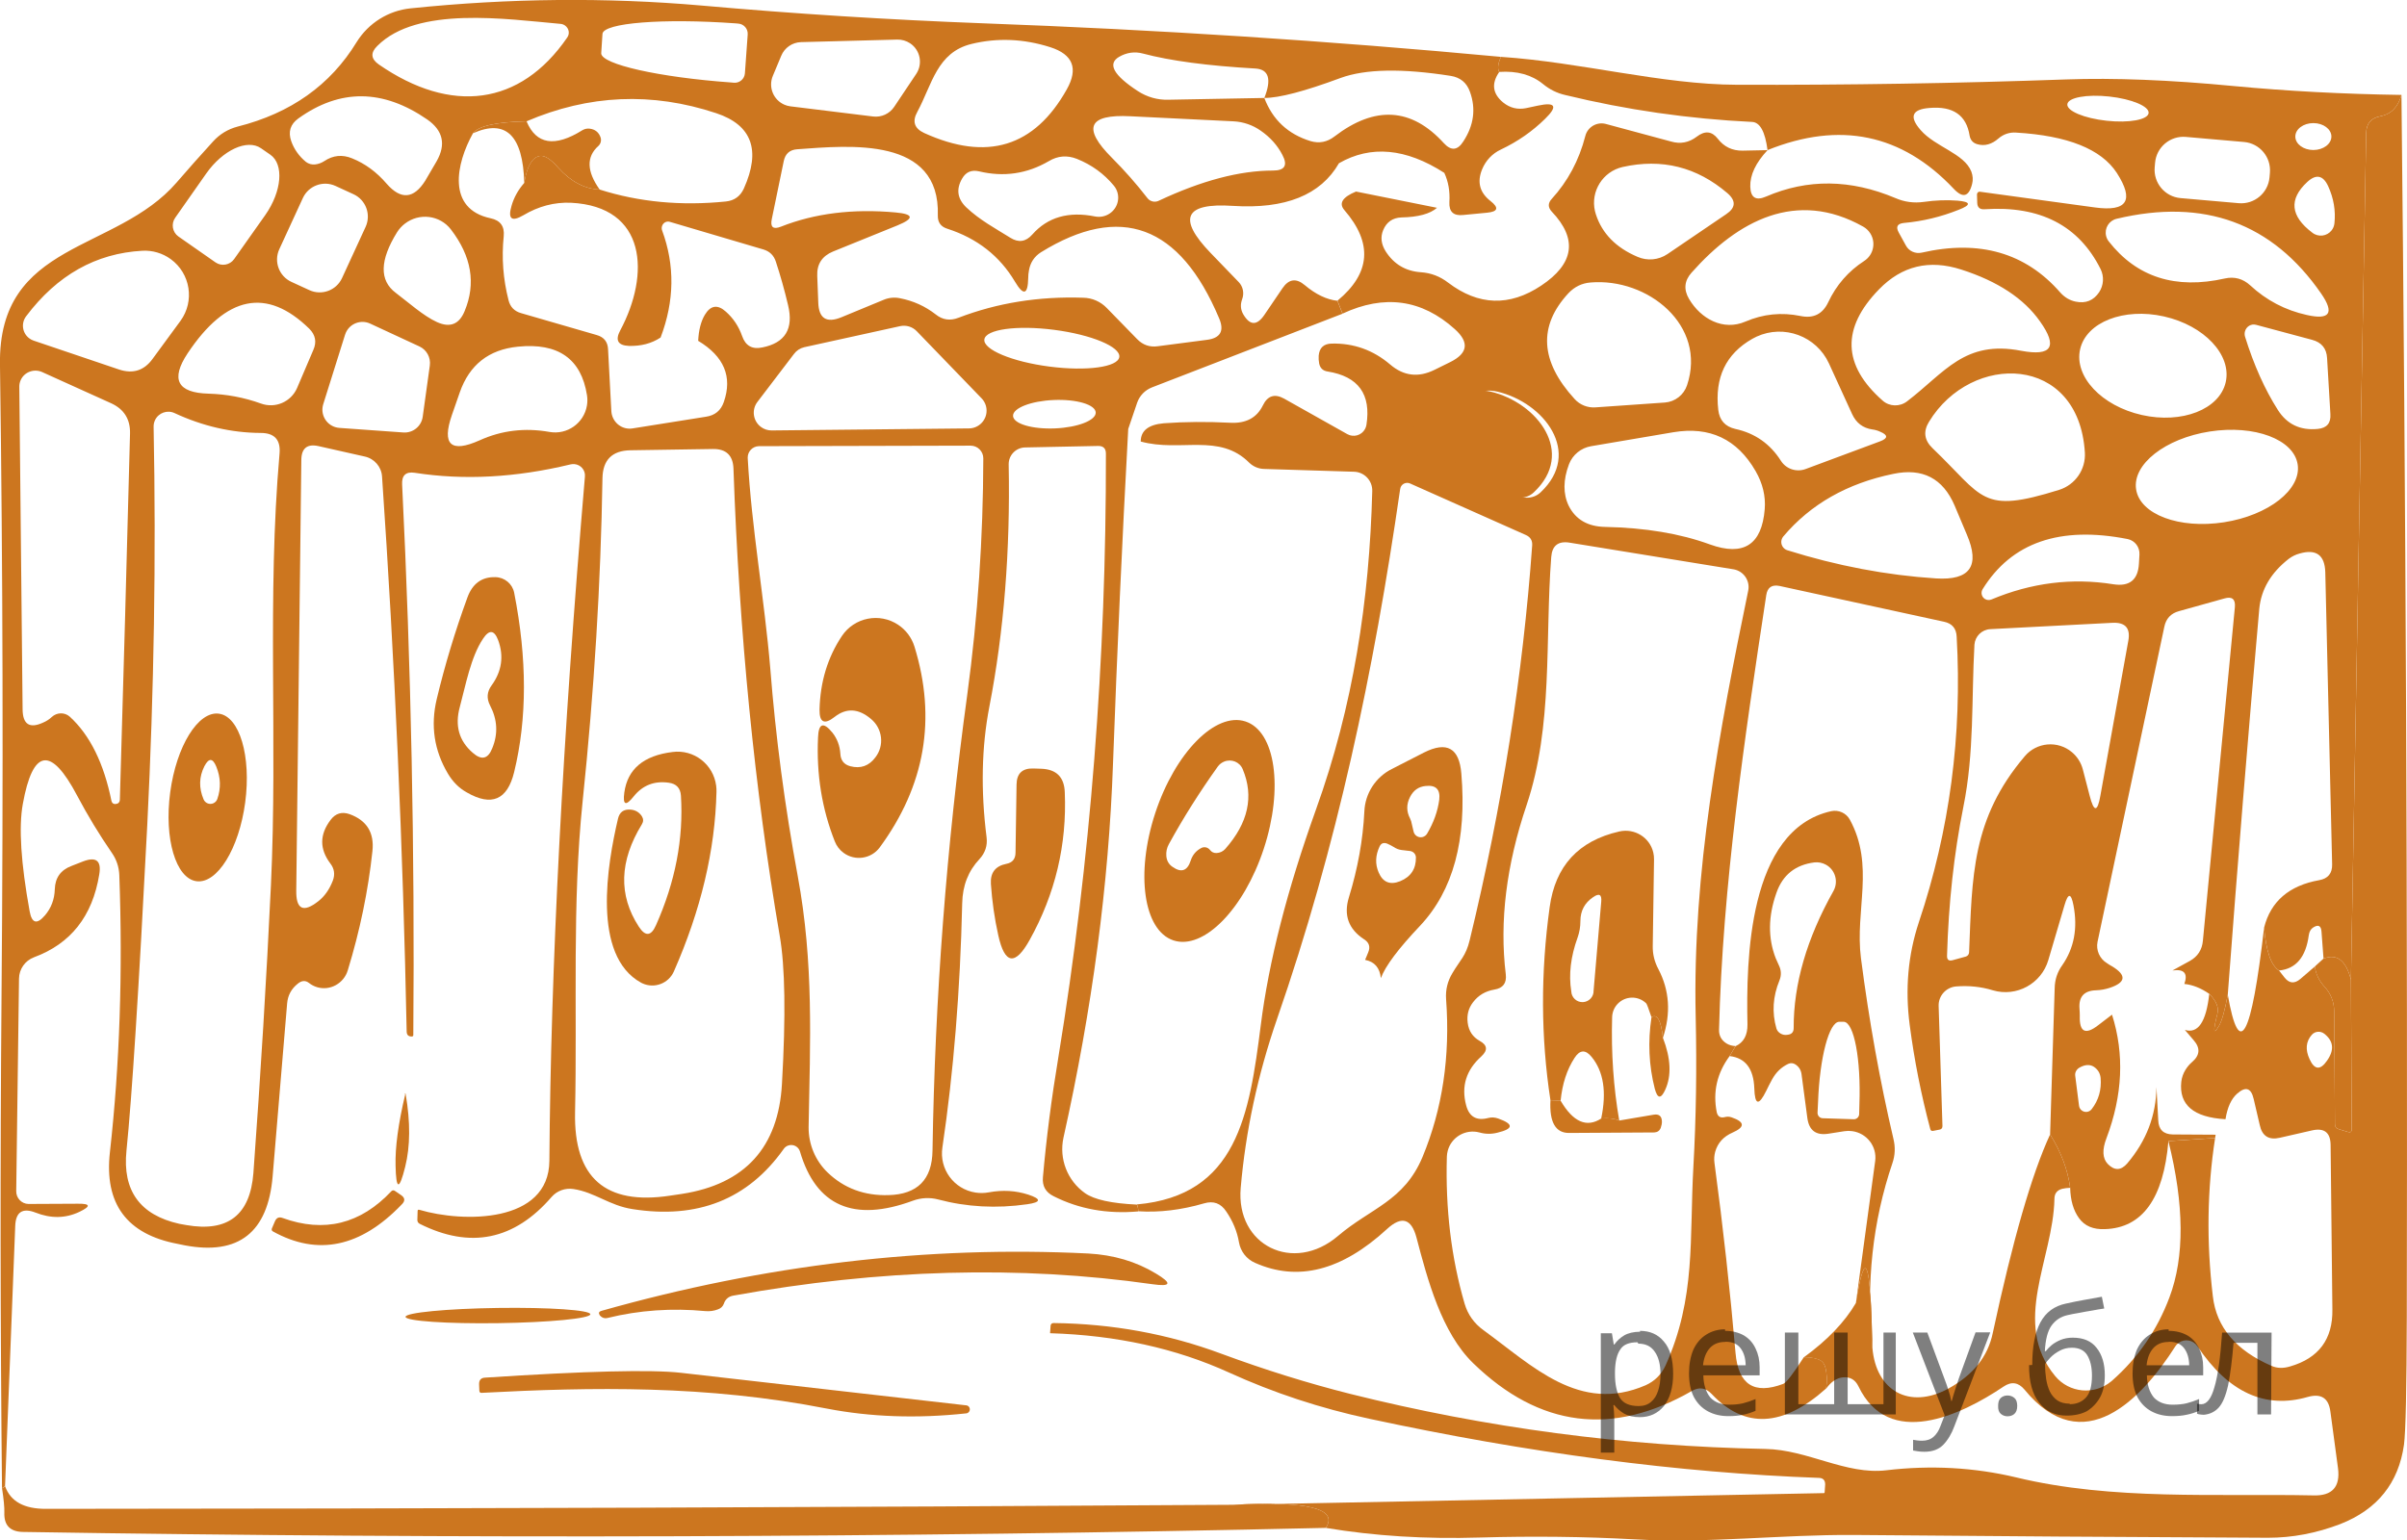 <?xml version="1.0" encoding="utf-8"?>
<!-- Generator: Adobe Illustrator 16.0.0, SVG Export Plug-In . SVG Version: 6.00 Build 0)  -->
<!DOCTYPE svg PUBLIC "-//W3C//DTD SVG 1.1//EN" "http://www.w3.org/Graphics/SVG/1.1/DTD/svg11.dtd">
<svg version="1.1" id="Слой_1" xmlns="http://www.w3.org/2000/svg" xmlns:xlink="http://www.w3.org/1999/xlink" x="0px" y="0px"
	 width="141.095px" height="90.328px" viewBox="226.473 375.763 141.095 90.328"
	 enable-background="new 226.473 375.763 141.095 90.328" xml:space="preserve">
<path fill="#CC761F" d="M314.456,379.097c-0.178,0.397-0.213,0.694-0.104,0.893c-0.467,0.675-0.388,1.27,0.238,1.786
	c0.396,0.317,0.843,0.427,1.339,0.328l0.699-0.149c1.032-0.218,1.171,0.04,0.417,0.774c-0.744,0.734-1.607,1.334-2.59,1.801
	c-0.498,0.23-0.892,0.645-1.102,1.161c-0.307,0.744-0.144,1.364,0.492,1.86c0.506,0.397,0.436,0.625-0.209,0.685l-1.398,0.134
	c-0.566,0.06-0.834-0.193-0.804-0.759c0.039-0.625-0.06-1.196-0.298-1.711c-2.252-1.449-4.311-1.637-6.176-0.565
	c-1.072,1.865-3.146,2.698-6.221,2.5c-2.828-0.188-3.259,0.734-1.295,2.768l1.637,1.696c0.254,0.262,0.335,0.649,0.209,0.997
	c-0.119,0.318-0.1,0.615,0.059,0.893c0.388,0.665,0.799,0.68,1.235,0.045l1.071-1.578c0.367-0.536,0.799-0.595,1.295-0.179
	c0.646,0.545,1.285,0.853,1.92,0.923c0.1,0.248,0.199,0.501,0.298,0.759l-11.161,4.316c-0.416,0.16-0.737,0.493-0.878,0.908
	l-0.521,1.533c-0.357,6.538-0.654,13.086-0.893,19.645c-0.248,7.044-1.216,14.346-2.902,21.906c-0.271,1.245,0.228,2.529,1.265,3.26
	c0.536,0.377,1.548,0.6,3.036,0.669c0.06,0.129,0.085,0.263,0.075,0.401c-1.816,0.159-3.467-0.139-4.956-0.893
	c-0.466-0.229-0.675-0.6-0.625-1.116c0.198-2.262,0.501-4.613,0.908-7.054c1.875-11.479,2.803-23.271,2.783-35.375
	c0-0.298-0.148-0.447-0.446-0.447L286.553,402c-0.537,0.016-0.961,0.46-0.953,0.997c0.099,5.06-0.278,9.792-1.131,14.198
	c-0.457,2.361-0.511,4.916-0.164,7.664c0.06,0.486-0.08,0.912-0.417,1.279c-0.655,0.695-0.992,1.559-1.012,2.59
	c-0.119,5.129-0.506,9.902-1.161,14.316c-0.194,1.268,0.675,2.453,1.942,2.647c0.259,0.04,0.523,0.035,0.781-0.013
	c0.804-0.149,1.572-0.104,2.307,0.133c0.784,0.259,0.764,0.447-0.06,0.566c-1.806,0.258-3.547,0.164-5.224-0.283
	c-0.484-0.126-0.999-0.1-1.473,0.074c-3.473,1.28-5.68,0.318-6.623-2.887c-0.087-0.283-0.386-0.441-0.669-0.355
	c-0.115,0.035-0.215,0.107-0.283,0.207c-2.094,2.956-5.05,4.132-8.87,3.527c-1.354-0.209-2.188-0.982-3.453-1.176
	c-0.482-0.074-0.964,0.1-1.28,0.461c-2.192,2.539-4.772,3.065-7.738,1.577c-0.09-0.05-0.134-0.124-0.134-0.224l0.015-0.52
	c0-0.07,0.034-0.095,0.104-0.075c2.56,0.759,7.59,0.804,7.62-2.872c0.079-11.32,0.773-24.694,2.083-40.122
	c0.038-0.368-0.236-0.696-0.612-0.732c-0.079-0.007-0.159-0.001-0.236,0.018c-3.205,0.774-6.246,0.938-9.123,0.491
	c-0.525-0.08-0.773,0.149-0.744,0.685c0.526,10.695,0.744,21.456,0.655,32.28c0,0.059-0.03,0.088-0.09,0.088h-0.015
	c-0.179,0-0.272-0.088-0.283-0.268c-0.218-10.854-0.7-21.708-1.444-32.562c-0.034-0.571-0.447-1.051-1.012-1.176l-2.708-0.61
	c-0.665-0.149-1.002,0.119-1.012,0.804l-0.297,25.24c-0.02,1.121,0.412,1.335,1.294,0.64c0.367-0.287,0.65-0.689,0.849-1.205
	c0.139-0.367,0.089-0.705-0.149-1.012c-0.635-0.844-0.63-1.691,0.015-2.545c0.287-0.387,0.659-0.502,1.116-0.343
	c1.012,0.367,1.458,1.091,1.339,2.173c-0.248,2.322-0.729,4.648-1.443,6.98c-0.23,0.771-1.032,1.217-1.791,0.996
	c-0.177-0.051-0.342-0.137-0.486-0.252c-0.208-0.16-0.427-0.145-0.655,0.044c-0.377,0.298-0.585,0.685-0.625,1.161l-0.849,10.135
	c-0.277,3.293-1.994,4.643-5.149,4.047c-0.089-0.02-0.233-0.049-0.432-0.089c-2.976-0.565-4.296-2.356-3.958-5.372
	c0.575-5.14,0.759-10.557,0.551-16.252c-0.02-0.476-0.164-0.907-0.432-1.294c-0.744-1.081-1.424-2.202-2.039-3.363
	c-1.538-2.917-2.6-2.753-3.185,0.491c-0.248,1.359-0.114,3.457,0.401,6.295c0.129,0.704,0.427,0.783,0.894,0.238
	c0.367-0.427,0.561-0.938,0.58-1.533c0.02-0.675,0.347-1.131,0.982-1.369l0.685-0.268c0.764-0.288,1.076-0.03,0.938,0.773
	c-0.397,2.441-1.672,4.059-3.825,4.852c-0.522,0.196-0.871,0.692-0.878,1.25l-0.163,12.457c-0.009,0.41,0.312,0.75,0.714,0.758
	c0.01,0.001,0.02,0.001,0.03,0l2.857-0.014c0.754-0.011,0.789,0.148,0.104,0.476c-0.813,0.387-1.672,0.401-2.574,0.044
	c-0.764-0.297-1.161-0.034-1.19,0.789l-0.596,15.254c-0.06,0.04-0.119,0.08-0.179,0.119c-0.099-9.554-0.109-19.118-0.029-28.691
	c0.109-12.839,0.079-25.241-0.09-37.206c-0.104-7.263,6.787-6.533,10.358-10.67c0.685-0.794,1.394-1.592,2.128-2.396
	c0.396-0.437,0.878-0.729,1.443-0.878c3.115-0.784,5.442-2.436,6.979-4.956c0.694-1.117,1.865-1.848,3.17-1.979
	c5.784-0.596,11.464-0.65,17.04-0.164c5.467,0.486,10.968,0.833,16.504,1.042C294.227,377.5,304.347,378.154,314.456,379.097z
	 M248.678,379.543c4.241,2.932,8.29,2.426,11.043-1.577c0.164-0.227,0.106-0.544-0.129-0.709c-0.076-0.053-0.166-0.086-0.258-0.094
	c-3.2-0.283-8.409-1.057-10.745,1.294C248.182,378.854,248.212,379.216,248.678,379.543z M270.138,380.064l0.164-2.277
	c0.025-0.328-0.22-0.614-0.548-0.64c-0.001,0-0.002,0-0.003,0l-0.164-0.015c-4.255-0.306-7.746-0.029-7.798,0.618
	c0,0.002,0,0.004,0,0.007l-0.074,1.131c0.002,0.646,3.399,1.409,7.619,1.711l0.164,0.015c0.328,0.025,0.614-0.22,0.64-0.547
	C270.138,380.066,270.138,380.065,270.138,380.064z M273.427,378.233c-0.512,0.015-0.967,0.33-1.161,0.804l-0.491,1.176
	c-0.277,0.659,0.033,1.418,0.692,1.695c0.107,0.045,0.22,0.076,0.335,0.09l4.852,0.596c0.485,0.06,0.963-0.159,1.235-0.566
	l1.294-1.935c0.395-0.596,0.231-1.399-0.365-1.794c-0.223-0.147-0.485-0.222-0.751-0.215L273.427,378.233z M289.008,381.001
	c0.685-1.22,0.362-2.044-0.967-2.47c-1.558-0.496-3.096-0.561-4.613-0.193c-2.039,0.491-2.322,2.396-3.185,3.988
	c-0.308,0.556-0.173,0.967,0.402,1.235C284.325,385.238,287.114,384.385,289.008,381.001z M300.586,381.507
	c0.486,1.28,1.39,2.124,2.709,2.53c0.506,0.148,0.972,0.06,1.398-0.268c2.382-1.826,4.52-1.696,6.415,0.387
	c0.426,0.466,0.809,0.432,1.146-0.104c0.615-0.942,0.744-1.91,0.387-2.902c-0.188-0.536-0.565-0.848-1.131-0.938
	c-2.848-0.447-4.995-0.407-6.444,0.119C302.952,381.116,301.46,381.507,300.586,381.507c0.437-1.101,0.263-1.676-0.521-1.726
	c-2.798-0.159-4.995-0.452-6.593-0.878c-0.486-0.129-0.952-0.064-1.399,0.193c-0.694,0.407-0.328,1.077,1.101,2.009
	c0.532,0.348,1.156,0.525,1.786,0.506L300.586,381.507z M247.115,385.049c0.764,0.308,1.438,0.804,2.024,1.488
	c0.833,0.953,1.587,0.893,2.262-0.179c0.218-0.367,0.441-0.749,0.67-1.146c0.556-0.982,0.372-1.796-0.551-2.441
	c-2.6-1.795-5.12-1.815-7.561-0.06c-0.466,0.337-0.604,0.779-0.416,1.325c0.168,0.476,0.456,0.883,0.863,1.22
	c0.159,0.119,0.337,0.168,0.536,0.149c0.188-0.02,0.367-0.084,0.536-0.193C245.994,384.866,246.54,384.812,247.115,385.049z
	 M257.339,382.876c-1.775,0.04-2.822,0.273-3.14,0.7c-0.997,1.786-1.548,4.435,1.027,4.985c0.576,0.119,0.833,0.471,0.774,1.057
	c-0.129,1.26-0.035,2.51,0.283,3.75c0.099,0.396,0.347,0.65,0.744,0.759l4.42,1.28c0.426,0.119,0.65,0.397,0.669,0.833l0.193,3.631
	c0.034,0.599,0.541,1.058,1.132,1.025c0.04-0.002,0.079-0.006,0.118-0.013l4.301-0.685c0.526-0.079,0.873-0.367,1.042-0.863
	c0.516-1.479,0.015-2.674-1.503-3.587c0.03-0.625,0.159-1.131,0.387-1.518c0.338-0.566,0.749-0.63,1.235-0.194
	c0.437,0.387,0.754,0.863,0.953,1.429c0.198,0.576,0.595,0.799,1.19,0.67c1.339-0.268,1.84-1.096,1.503-2.485
	c-0.209-0.883-0.447-1.731-0.715-2.545c-0.119-0.367-0.362-0.605-0.729-0.714l-5.492-1.622c-0.198-0.057-0.402,0.064-0.456,0.27
	c-0.021,0.078-0.017,0.16,0.01,0.236c0.754,2.044,0.725,4.137-0.089,6.28c-0.526,0.347-1.146,0.511-1.86,0.491
	c-0.645-0.03-0.813-0.333-0.506-0.908c1.756-3.289,1.563-7.263-2.888-7.486c-0.972-0.04-1.899,0.203-2.783,0.729
	c-0.695,0.406-0.928,0.223-0.7-0.551c0.139-0.486,0.387-0.933,0.744-1.339c0.149-0.943,0.441-1.468,0.878-1.578
	c0.288-0.069,0.66,0.159,1.116,0.685c0.734,0.813,1.543,1.24,2.426,1.28c2.312,0.734,4.777,0.967,7.396,0.7
	c0.496-0.05,0.849-0.303,1.057-0.759c1.012-2.252,0.472-3.725-1.622-4.42C264.696,381.15,260.99,381.309,257.339,382.876z
	 M294.396,387.535c2.51-1.181,4.742-1.771,6.697-1.771c0.694,0,0.877-0.307,0.55-0.922c-0.287-0.556-0.709-1.027-1.265-1.414
	c-0.467-0.33-1.019-0.521-1.592-0.551l-6.043-0.297c-2.48-0.129-2.842,0.685-1.086,2.441c0.734,0.734,1.429,1.522,2.083,2.366
	C293.897,387.583,294.169,387.645,294.396,387.535z M236.936,389.633l2.173,1.518c0.354,0.242,0.837,0.156,1.086-0.193l1.83-2.589
	c0.971-1.387,1.103-2.97,0.294-3.535c-0.004-0.002-0.007-0.005-0.011-0.007l-0.536-0.372c-0.809-0.559-2.245,0.106-3.214,1.488
	l-1.816,2.589c-0.25,0.356-0.165,0.848,0.19,1.099C236.934,389.632,236.935,389.632,236.936,389.633z M279.082,388.979l-3.78,1.533
	c-0.645,0.268-0.952,0.744-0.923,1.429l0.06,1.563c0.03,0.933,0.481,1.22,1.354,0.863l2.485-1.027
	c0.3-0.126,0.632-0.157,0.952-0.089c0.774,0.149,1.474,0.466,2.099,0.952c0.396,0.318,0.838,0.382,1.324,0.194
	c2.272-0.873,4.713-1.265,7.322-1.176c0.523,0.009,1.021,0.229,1.384,0.61l1.771,1.816c0.337,0.347,0.744,0.486,1.22,0.417
	l2.857-0.372c0.804-0.099,1.047-0.521,0.729-1.265c-2.302-5.467-5.784-6.757-10.447-3.87c-0.387,0.248-0.62,0.601-0.699,1.057
	c-0.03,0.149-0.045,0.303-0.045,0.461c-0.02,0.972-0.278,1.042-0.774,0.208c-0.893-1.508-2.217-2.545-3.973-3.11
	c-0.377-0.119-0.561-0.377-0.551-0.774c0.148-4.643-5.149-4.107-8.245-3.884c-0.437,0.03-0.699,0.263-0.788,0.7l-0.7,3.393
	c-0.099,0.476,0.08,0.625,0.536,0.446c1.984-0.784,4.227-1.062,6.727-0.833C280.039,388.319,280.074,388.572,279.082,388.979z
	 M283.115,387.922c0.788,0.744,1.682,1.22,2.589,1.786c0.477,0.298,0.903,0.233,1.28-0.193c0.902-1.022,2.133-1.374,3.69-1.057
	c0.613,0.114,1.206-0.285,1.325-0.891c0.065-0.329-0.022-0.668-0.239-0.924c-0.576-0.695-1.294-1.216-2.158-1.563
	c-0.575-0.228-1.126-0.183-1.652,0.134c-1.279,0.744-2.644,0.942-4.092,0.595c-0.437-0.099-0.764,0.04-0.982,0.417
	C282.51,386.85,282.589,387.416,283.115,387.922z M247.904,389.067c0.333-0.724,0.016-1.582-0.708-1.915l0,0l-1.055-0.485
	c-0.724-0.333-1.582-0.016-1.915,0.708l-1.381,3.001c-0.333,0.724-0.016,1.582,0.708,1.915l0,0l1.055,0.485
	c0.724,0.333,1.582,0.016,1.915-0.708L247.904,389.067z M249.675,392.937c0.729,0.551,1.622,1.354,2.411,1.711
	c0.764,0.347,1.305,0.134,1.622-0.64c0.675-1.617,0.407-3.214-0.804-4.792c-0.647-0.84-1.856-0.99-2.701-0.336
	c-0.179,0.139-0.333,0.308-0.454,0.5C248.728,391.027,248.703,392.212,249.675,392.937z M233.454,397.431
	c0.813,0.268,1.468,0.06,1.964-0.625l1.637-2.232c0.84-1.157,0.583-2.776-0.574-3.617c-0.48-0.349-1.066-0.522-1.659-0.491
	c-2.728,0.149-5,1.429-6.816,3.84c-0.308,0.406-0.229,0.985,0.178,1.292c0.077,0.059,0.163,0.104,0.254,0.136L233.454,397.431z
	 M244.839,396.286c0.208-0.467,0.129-0.883-0.238-1.25c-2.491-2.431-4.867-1.949-7.129,1.444c-1.012,1.528-0.605,2.316,1.221,2.366
	c1.062,0.03,2.088,0.223,3.08,0.58c0.834,0.302,1.758-0.095,2.113-0.908L244.839,396.286z M245.419,399.47
	c-0.174,0.565,0.144,1.165,0.709,1.339c0.079,0.024,0.161,0.04,0.243,0.045l3.75,0.268c0.561,0.037,1.055-0.366,1.131-0.923
	l0.417-3.006c0.063-0.466-0.184-0.918-0.61-1.116l-2.887-1.339c-0.537-0.249-1.174-0.015-1.422,0.522
	c-0.02,0.043-0.037,0.087-0.051,0.132L245.419,399.47z M273.62,396.122c-0.245,0.056-0.462,0.199-0.61,0.402l-2.143,2.813
	c-0.346,0.46-0.252,1.113,0.208,1.458c0.185,0.139,0.409,0.212,0.64,0.208l11.563-0.119c0.575-0.008,1.035-0.481,1.027-1.056
	c-0.004-0.268-0.11-0.523-0.298-0.715l-3.795-3.929c-0.249-0.26-0.615-0.372-0.967-0.298L273.62,396.122z M292.085,396.695
	c0.078-0.595-1.631-1.307-3.815-1.591l0,0c-2.184-0.284-4.018-0.031-4.095,0.563c-0.077,0.595,1.631,1.308,3.815,1.591l0,0
	C290.175,397.542,292.008,397.29,292.085,396.695z M254.586,401.583c1.29-0.585,2.659-0.749,4.107-0.491
	c1.029,0.177,2.006-0.513,2.184-1.542c0.035-0.204,0.037-0.412,0.004-0.616c-0.337-2.133-1.687-3.081-4.048-2.843
	c-1.706,0.169-2.842,1.062-3.408,2.679l-0.461,1.324C252.359,401.841,252.9,402.337,254.586,401.583z M230.567,417.79
	c1.181,1.082,1.994,2.728,2.44,4.941c0.03,0.118,0.104,0.179,0.224,0.179l0,0c0.168-0.01,0.258-0.095,0.268-0.254
	c0.208-7.014,0.407-14.172,0.596-21.474c0.02-0.833-0.348-1.424-1.102-1.771l-4.048-1.831c-0.48-0.214-1.043-0.005-1.257,0.467
	c-0.057,0.125-0.085,0.26-0.083,0.396l0.193,18.915c0.01,0.883,0.412,1.141,1.206,0.774c0.188-0.08,0.357-0.188,0.506-0.328
	C229.81,417.526,230.269,417.52,230.567,417.79z M290.703,399.949c-0.02-0.46-1.12-0.787-2.458-0.731
	c-1.339,0.056-2.408,0.475-2.389,0.934c0,0,0,0,0,0c0.019,0.459,1.12,0.787,2.458,0.731S290.722,400.409,290.703,399.949
	L290.703,399.949z M235.106,424.13c-0.496,9.643-0.903,16.012-1.22,19.107c-0.238,2.342,0.793,3.771,3.095,4.286
	c0.139,0.03,0.278,0.055,0.417,0.075c2.431,0.426,3.74-0.591,3.929-3.051c0.427-5.805,0.769-11.425,1.027-16.861
	c0.402-8.528-0.238-16.892,0.506-25.33c0.069-0.804-0.298-1.206-1.102-1.206c-1.717-0.01-3.398-0.397-5.045-1.161
	c-0.43-0.205-0.945-0.023-1.151,0.407c-0.059,0.124-0.088,0.26-0.084,0.397C235.627,408.424,235.503,416.203,235.106,424.13z
	 M271.626,414.962c0.317,4.038,0.854,8.091,1.607,12.158c0.952,5.135,0.729,9.719,0.64,14.733c-0.009,1.007,0.395,1.971,1.116,2.664
	c0.962,0.923,2.148,1.364,3.557,1.324c1.707-0.04,2.57-0.913,2.59-2.619c0.139-8.929,0.818-17.843,2.039-26.743
	c0.615-4.554,0.928-9.167,0.938-13.84c0-0.411-0.333-0.744-0.744-0.744l-12.412,0.03c-0.37,0.008-0.663,0.314-0.655,0.684
	c0,0.005,0,0.01,0.001,0.016C270.525,406.718,271.284,410.885,271.626,414.962z M260.628,422.731
	c-0.625,6.026-0.313,12.128-0.446,18.26c-0.079,3.83,1.776,5.457,5.566,4.882c0.248-0.04,0.481-0.074,0.7-0.104
	c3.7-0.575,5.655-2.729,5.863-6.459c0.229-3.988,0.184-6.886-0.134-8.69c-1.469-8.572-2.371-17.7-2.709-27.383
	c-0.029-0.774-0.432-1.156-1.205-1.146l-4.837,0.074c-1.071,0.02-1.617,0.566-1.637,1.637
	C261.69,409.952,261.303,416.262,260.628,422.731z"/>
<path fill="#CC761F" d="M314.456,379.097c4.688,0.313,9.406,1.622,13.841,1.637c6.429,0.02,12.857-0.084,19.287-0.313
	c2.808-0.1,6.081,0.029,9.821,0.387c3.146,0.298,6.425,0.471,9.838,0.521c-0.199,0.714-0.61,1.131-1.235,1.25
	c-0.546,0.099-0.823,0.427-0.834,0.982l-0.893,49.646c-0.288-1.131-0.823-1.542-1.607-1.235l-0.119-1.592
	c-0.029-0.338-0.188-0.417-0.476-0.238c-0.149,0.09-0.238,0.243-0.269,0.461c-0.169,1.28-0.749,1.97-1.741,2.068
	c-0.466-0.287-0.759-1.125-0.878-2.515c0.388-1.538,1.464-2.466,3.229-2.782c0.516-0.09,0.77-0.397,0.759-0.924l-0.401-17.129
	c-0.029-1.012-0.531-1.379-1.503-1.101c-0.229,0.06-0.442,0.164-0.64,0.313c-1.042,0.813-1.617,1.791-1.727,2.932
	c-0.655,7.401-1.271,14.941-1.846,22.62c-0.169,0.913-0.338,1.518-0.506,1.816c-0.338,0.585-0.372,0.356-0.104-0.686
	c0.1-0.367-0.06-0.759-0.476-1.176c-0.486-0.337-0.973-0.53-1.459-0.58c0.219-0.625-0.015-0.888-0.699-0.789l1.027-0.564
	c0.456-0.258,0.709-0.65,0.758-1.176l1.876-19.57c0.039-0.466-0.164-0.635-0.61-0.506l-2.664,0.744
	c-0.477,0.129-0.764,0.437-0.863,0.923l-3.914,18.468c-0.098,0.492,0.123,0.991,0.551,1.25c0.1,0.07,0.203,0.135,0.313,0.193
	c0.844,0.517,0.799,0.934-0.134,1.251c-0.268,0.089-0.541,0.139-0.818,0.148c-0.704,0.021-1.026,0.382-0.968,1.087
	c0.01,0.129,0.016,0.268,0.016,0.416c-0.03,0.943,0.327,1.127,1.071,0.551l0.818-0.625c0.734,2.313,0.625,4.728-0.327,7.248
	c-0.258,0.674-0.233,1.176,0.074,1.503c0.396,0.407,0.779,0.396,1.146-0.03c1.121-1.319,1.692-2.813,1.712-4.479l0.104,1.949
	c0.021,0.545,0.303,0.823,0.849,0.833l2.515,0.015c-0.01,0.06-0.02,0.125-0.029,0.193l-2.738,0.18
	c-0.287,3.373-1.527,5.094-3.721,5.164c-0.685,0.029-1.19-0.184-1.518-0.641c-0.328-0.446-0.501-1.042-0.521-1.785
	c-0.139-1.053-0.53-2.094-1.176-3.126l0.269-8.587c0.01-0.496,0.159-0.942,0.446-1.34c0.694-1.002,0.913-2.172,0.654-3.512
	c-0.139-0.725-0.313-0.729-0.521-0.015l-0.952,3.229c-0.408,1.387-1.865,2.182-3.252,1.773c-0.003-0.002-0.005-0.002-0.008-0.003
	c-0.684-0.208-1.398-0.282-2.143-0.224c-0.593,0.048-1.045,0.552-1.027,1.146l0.224,7.039c0,0.119-0.055,0.188-0.163,0.209
	l-0.373,0.074c-0.099,0.02-0.158-0.016-0.178-0.104c-0.536-2.015-0.938-4.048-1.206-6.102c-0.277-2.104-0.099-4.112,0.536-6.027
	c1.806-5.388,2.545-10.968,2.217-16.742c-0.02-0.486-0.268-0.779-0.743-0.878l-9.644-2.099c-0.447-0.089-0.705,0.089-0.774,0.536
	c-1.279,8.423-2.56,17.025-2.768,25.479c-0.011,0.356,0.139,0.629,0.446,0.818c0.148,0.089,0.322,0.139,0.521,0.148l-0.342,0.58
	c-0.744,1.002-0.997,2.104-0.759,3.304c0.059,0.248,0.213,0.343,0.461,0.283c0.139-0.04,0.277-0.035,0.417,0.015
	c0.773,0.268,0.788,0.565,0.044,0.893c-0.525,0.229-0.863,0.601-1.012,1.117c-0.06,0.218-0.074,0.436-0.045,0.654
	c0.506,3.77,0.918,7.485,1.235,11.146c0.159,1.855,1.092,2.461,2.798,1.815c0.179-0.069,0.58-0.591,1.205-1.563
	c0.318,0,0.581,0.034,0.789,0.104c0.248,0.069,0.407,0.238,0.477,0.506c0.089,0.338,0.104,0.744,0.045,1.221
	c-2.54,2.271-4.777,2.381-6.712,0.326c-0.348-0.366-0.734-0.426-1.161-0.178c-4.663,2.679-8.934,2.138-12.813-1.622
	c-1.86-1.801-2.679-4.896-3.333-7.382c-0.298-1.111-0.873-1.275-1.727-0.49c-2.649,2.439-5.229,3.1-7.738,1.979
	c-0.493-0.215-0.846-0.668-0.938-1.205c-0.109-0.635-0.357-1.235-0.744-1.801c-0.318-0.486-0.754-0.645-1.31-0.477
	c-1.33,0.387-2.614,0.541-3.854,0.461c0.01-0.139-0.015-0.272-0.075-0.401c5.879-0.521,6.593-5.269,7.263-10.521
	c0.467-3.71,1.543-7.917,3.229-12.62c2.188-6.072,3.14-12.292,3.304-18.691c0.017-0.608-0.463-1.115-1.07-1.131
	c-0.001,0-0.001,0-0.001,0l-5.283-0.164c-0.315-0.01-0.618-0.137-0.849-0.357c-1.756-1.771-4.048-0.61-6.369-1.25
	c0-0.635,0.451-0.992,1.354-1.071c1.22-0.089,2.52-0.1,3.898-0.03c0.913,0.049,1.548-0.288,1.905-1.012
	c0.277-0.575,0.694-0.709,1.25-0.402l3.705,2.083c0.367,0.203,0.829,0.071,1.032-0.295c0.042-0.075,0.07-0.156,0.085-0.24
	c0.287-1.806-0.472-2.852-2.277-3.14c-0.268-0.04-0.432-0.193-0.491-0.461c-0.03-0.159-0.04-0.313-0.03-0.461
	c0.04-0.466,0.293-0.704,0.76-0.714c1.289-0.03,2.431,0.377,3.423,1.22c0.794,0.685,1.667,0.789,2.619,0.313
	c0.06-0.03,0.362-0.179,0.907-0.447c1.042-0.516,1.131-1.161,0.269-1.935c-1.935-1.746-4.128-2.049-6.578-0.908
	c-0.099-0.258-0.198-0.511-0.298-0.759c1.945-1.607,2.079-3.378,0.402-5.313c-0.338-0.397-0.109-0.759,0.685-1.086l4.747,0.953
	c-0.406,0.357-1.102,0.545-2.084,0.565c-0.516,0.02-0.873,0.268-1.071,0.744c-0.169,0.407-0.119,0.823,0.149,1.25
	c0.486,0.754,1.176,1.161,2.068,1.22c0.585,0.04,1.116,0.243,1.592,0.61c1.776,1.349,3.592,1.409,5.447,0.178
	c1.944-1.29,2.153-2.738,0.625-4.345c-0.229-0.248-0.229-0.496,0-0.744c0.942-1.032,1.598-2.257,1.965-3.676
	c0.127-0.527,0.658-0.851,1.186-0.724c0.012,0.003,0.023,0.006,0.034,0.009l3.81,1.027c0.546,0.159,1.047,0.064,1.504-0.283
	c0.476-0.367,0.888-0.328,1.234,0.119c0.367,0.476,0.854,0.709,1.459,0.699l1.459-0.03c-0.695,0.744-1.032,1.458-1.013,2.143
	c0.021,0.645,0.327,0.838,0.923,0.58c2.431-1.051,4.961-1.021,7.59,0.09c0.525,0.228,1.076,0.302,1.652,0.223
	c0.684-0.099,1.344-0.124,1.979-0.075c0.794,0.069,0.818,0.248,0.074,0.536c-1.041,0.417-2.113,0.674-3.214,0.773
	c-0.388,0.04-0.486,0.229-0.298,0.565l0.417,0.759c0.177,0.328,0.553,0.498,0.923,0.417c3.383-0.773,6.092,0.005,8.125,2.337
	c0.258,0.288,0.561,0.466,0.908,0.536c0.585,0.119,1.041-0.065,1.369-0.551c0.267-0.404,0.301-0.919,0.089-1.354
	c-1.279-2.56-3.547-3.73-6.801-3.513c-0.278,0.02-0.422-0.104-0.432-0.372l-0.015-0.491c0-0.09,0.066-0.165,0.148-0.167
	c0.01,0,0.02,0,0.029,0.003l6.742,0.922c1.885,0.258,2.312-0.417,1.279-2.024c-0.912-1.399-2.882-2.188-5.908-2.366
	c-0.371-0.029-0.741,0.094-1.026,0.342c-0.396,0.347-0.809,0.461-1.235,0.342c-0.258-0.069-0.412-0.238-0.461-0.506
	c-0.188-1.201-0.973-1.741-2.352-1.622c-1.031,0.079-1.205,0.511-0.521,1.294c0.862,0.997,2.56,1.369,2.976,2.441
	c0.09,0.248,0.104,0.486,0.045,0.714c-0.188,0.764-0.551,0.858-1.086,0.283c-3.036-3.215-6.672-3.969-10.908-2.262
	c-0.14-1.082-0.442-1.632-0.908-1.652c-3.711-0.179-7.361-0.705-10.953-1.578c-0.477-0.109-0.908-0.322-1.295-0.64
	c-0.665-0.546-1.523-0.784-2.574-0.714C314.243,379.791,314.279,379.494,314.456,379.097z M352.421,382.392
	c0.043-0.393-0.988-0.826-2.305-0.969l0,0c-1.315-0.143-2.416,0.059-2.459,0.451c-0.043,0.393,0.989,0.826,2.305,0.969l0,0
	C351.278,382.986,352.379,382.784,352.421,382.392z M363.136,383.77c0-0.436-0.474-0.789-1.057-0.789l0,0
	c-0.584,0-1.057,0.353-1.057,0.789l0,0c0,0.436,0.473,0.789,1.057,0.789l0,0C362.662,384.558,363.136,384.205,363.136,383.77z
	 M359.532,385.895c0.081-0.917-0.598-1.726-1.515-1.806l0,0l-3.41-0.298c-0.917-0.08-1.726,0.598-1.806,1.515l-0.023,0.267
	c-0.08,0.917,0.599,1.726,1.516,1.806l0,0l3.41,0.298c0.917,0.08,1.725-0.599,1.805-1.516L359.532,385.895z M324.219,390.66
	l3.438-2.336c0.564-0.377,0.59-0.789,0.074-1.235c-1.796-1.538-3.845-2.049-6.146-1.533c-1.161,0.268-1.886,1.426-1.617,2.587
	c0.015,0.066,0.033,0.131,0.055,0.195c0.367,1.121,1.181,1.95,2.44,2.485C323.038,391.073,323.7,391.012,324.219,390.66z
	 M362.943,386.671c-0.298-0.635-0.705-0.714-1.221-0.238c-1.092,1.012-0.992,2.004,0.298,2.976c0.349,0.274,0.854,0.212,1.128-0.137
	c0.094-0.119,0.15-0.263,0.166-0.413C363.394,388.115,363.27,387.386,362.943,386.671z M333.64,393.488
	c0.476-1.012,1.18-1.821,2.113-2.426c0.545-0.354,0.699-1.082,0.347-1.626c-0.103-0.159-0.242-0.29-0.407-0.383
	c-3.913-2.203-7.352-0.357-10.06,2.694c-0.427,0.476-0.477,0.992-0.149,1.547c0.686,1.161,1.994,1.89,3.305,1.325
	c1.041-0.446,2.118-0.556,3.229-0.327C332.771,394.45,333.312,394.182,333.64,393.488z M358.373,392.491
	c0.952,0.883,2.059,1.463,3.319,1.741c1.349,0.307,1.632-0.109,0.848-1.25c-2.867-4.147-6.865-5.61-11.995-4.39
	c-0.447,0.107-0.723,0.558-0.615,1.005c0.027,0.117,0.08,0.226,0.154,0.32c1.646,2.103,3.919,2.828,6.815,2.173
	C357.455,391.97,357.947,392.104,358.373,392.491z M338.268,399.292c2.218-1.696,3.363-3.602,6.682-2.961
	c1.796,0.337,2.163-0.238,1.102-1.726c-0.942-1.34-2.48-2.352-4.613-3.036c-1.875-0.605-3.482-0.218-4.821,1.161
	c-2.213,2.272-2.144,4.445,0.208,6.519C337.226,399.61,337.835,399.629,338.268,399.292z M325.365,398.354
	c1.176-3.512-2.307-6.31-5.654-6.027c-0.506,0.04-0.938,0.248-1.295,0.625c-1.786,1.925-1.667,3.994,0.357,6.206
	c0.311,0.347,0.768,0.528,1.234,0.491l4.063-0.283C324.666,399.319,325.176,398.92,325.365,398.354z M356.942,398.17
	c0.359-1.596-1.26-3.32-3.617-3.851s-4.56,0.332-4.919,1.927l0,0c-0.359,1.596,1.26,3.32,3.617,3.851
	S356.582,399.766,356.942,398.17L356.942,398.17z M358.731,394.812c-0.285-0.083-0.581,0.087-0.661,0.38
	c-0.029,0.104-0.026,0.216,0.006,0.32c0.516,1.657,1.156,3.085,1.92,4.286c0.536,0.844,1.314,1.216,2.337,1.116
	c0.535-0.049,0.783-0.342,0.744-0.878l-0.194-3.274c-0.029-0.565-0.322-0.923-0.877-1.072L358.731,394.812z M335.038,400.036
	l-1.354-2.961c-0.737-1.606-2.637-2.31-4.243-1.573c-0.085,0.039-0.169,0.083-0.251,0.129c-1.548,0.883-2.212,2.272-1.994,4.167
	c0.069,0.605,0.401,0.978,0.997,1.116c1.15,0.248,2.044,0.873,2.679,1.875c0.306,0.477,0.906,0.675,1.443,0.477l4.36-1.622
	c0.477-0.179,0.481-0.367,0.016-0.565c-0.149-0.07-0.303-0.114-0.462-0.134C335.673,400.864,335.277,400.562,335.038,400.036z
	 M347.182,404.485c0.943-0.298,1.563-1.2,1.503-2.188c-0.356-5.774-6.652-5.894-9.137-1.801c-0.348,0.565-0.278,1.082,0.208,1.548
	C342.777,404.932,342.569,405.929,347.182,404.485z M314.367,403.801l0.788,0.804c0.451,0.445,1.168,0.458,1.623,0.03
	c2.484-2.336,0.193-5.269-2.53-5.908c-0.546-0.129-1.057-0.045-1.533,0.253l-3.273,2.009c-1.171,0.724-1.082,1.206,0.268,1.443
	l3.14,0.565C313.435,403.106,313.941,403.374,314.367,403.801z M361.159,402.993c-0.228-1.47-2.532-2.333-5.147-1.929l0,0
	c-2.616,0.405-4.552,1.925-4.323,3.395c0.227,1.47,2.531,2.334,5.147,1.929l0,0C359.451,405.983,361.387,404.463,361.159,402.993z
	 M329.919,405.617c0.06-0.764-0.119-1.508-0.536-2.232c-1.081-1.875-2.688-2.634-4.821-2.277l-4.822,0.819
	c-0.59,0.101-1.082,0.502-1.295,1.057c-0.347,0.922-0.352,1.736-0.015,2.44c0.407,0.804,1.116,1.215,2.128,1.235
	c2.361,0.049,4.41,0.392,6.146,1.027C328.679,408.399,329.75,407.71,329.919,405.617z M339.949,409.679
	c2.004,0.129,2.609-0.729,1.815-2.575l-0.714-1.696c-0.685-1.597-1.88-2.217-3.587-1.86c-2.709,0.556-4.861,1.781-6.459,3.676
	c-0.178,0.216-0.146,0.535,0.07,0.712c0.049,0.041,0.106,0.072,0.168,0.091C334.151,408.94,337.052,409.491,339.949,409.679z
	 M308.548,404.441c-1.547,10.729-3.705,20.953-7.218,31.073c-1.131,3.274-1.84,6.573-2.128,9.897
	c-0.298,3.393,3.096,5.045,5.7,2.826c1.919-1.637,3.869-2.038,4.955-4.627c1.171-2.818,1.632-5.904,1.384-9.258
	c-0.039-0.545,0.085-1.057,0.373-1.532c0.446-0.759,0.788-0.997,1.012-1.935c1.895-7.818,3.115-15.532,3.661-23.142
	c0.02-0.288-0.104-0.491-0.372-0.61l-6.786-3.021c-0.211-0.092-0.457,0.003-0.55,0.214
	C308.564,404.364,308.554,404.402,308.548,404.441z M343.208,410.915c2.342-0.982,4.723-1.28,7.144-0.893
	c0.952,0.149,1.454-0.258,1.503-1.22l0.03-0.521c0.025-0.434-0.267-0.82-0.685-0.908c-3.979-0.784-6.816,0.198-8.513,2.946
	c-0.116,0.199-0.051,0.454,0.147,0.571C342.948,410.957,343.087,410.965,343.208,410.915z M314.248,442.181
	c-0.357,0.09-0.71,0.084-1.057-0.015c-0.811-0.214-1.642,0.27-1.855,1.079c-0.028,0.109-0.046,0.223-0.05,0.335
	c-0.089,3.065,0.258,5.942,1.042,8.632c0.188,0.635,0.556,1.15,1.102,1.547c2.872,2.084,5.625,4.912,9.509,3.23
	c0.526-0.238,0.913-0.621,1.161-1.146c1.801-3.988,1.399-7.471,1.638-11.683c0.158-2.817,0.203-5.749,0.134-8.795
	c-0.194-8.468,1.398-16.817,3.08-24.972c0.114-0.572-0.259-1.128-0.831-1.242c-0.016-0.003-0.031-0.006-0.047-0.008l-9.613-1.563
	c-0.655-0.099-1.008,0.184-1.057,0.849c-0.372,4.866,0.119,9.882-1.443,14.539c-1.191,3.522-1.598,6.832-1.221,9.927
	c0.06,0.517-0.164,0.813-0.67,0.894c-0.525,0.089-0.942,0.337-1.25,0.744c-0.268,0.347-0.372,0.748-0.313,1.205
	c0.06,0.477,0.293,0.828,0.699,1.057c0.457,0.248,0.491,0.551,0.104,0.908c-0.894,0.803-1.19,1.76-0.894,2.871
	c0.179,0.676,0.61,0.924,1.295,0.744c0.188-0.049,0.383-0.039,0.581,0.03C315.216,441.675,315.2,441.953,314.248,442.181z
	 M341.899,431.601c0.179-4.45,0.149-7.828,3.26-11.49c0.696-0.831,1.936-0.94,2.767-0.243c0.314,0.264,0.539,0.619,0.641,1.017
	l0.402,1.548c0.248,0.963,0.456,0.957,0.625-0.015l1.637-9.078c0.139-0.744-0.174-1.097-0.938-1.057l-7.158,0.372
	c-0.491,0.028-0.886,0.417-0.923,0.908c-0.179,3.2,0,6.325-0.654,9.54c-0.546,2.729-0.863,5.625-0.952,8.691
	c-0.011,0.248,0.104,0.337,0.342,0.268l0.759-0.209C341.824,431.814,341.889,431.73,341.899,431.601z M349.087,440.797
	c0.406-0.526,0.58-1.136,0.521-1.831c-0.029-0.277-0.163-0.496-0.401-0.654c-0.238-0.148-0.521-0.129-0.849,0.06
	c-0.172,0.102-0.267,0.29-0.238,0.477l0.224,1.756c0.032,0.228,0.243,0.386,0.471,0.354
	C348.923,440.943,349.021,440.884,349.087,440.797z"/>
<path fill="#CC761F" d="M367.243,381.329c0.258,24.049,0.361,47.915,0.313,71.597c-0.01,4.257-0.064,6.771-0.164,7.546
	c-0.317,2.252-1.563,3.805-3.735,4.657c-1.399,0.536-2.813,0.804-4.241,0.804c-8.295-0.039-16.381-0.094-24.258-0.164
	c-4.331-0.029-8.498,0.506-12.933,0.254c-2.907-0.159-5.908-0.193-9.003-0.104c-3.176,0.099-6.187-0.089-9.034-0.565
	c0.754-1.131-1.062-1.582-5.446-1.354l34.645-0.685c0.03,0,0.045-0.02,0.045-0.06l0.03-0.446c0-0.248-0.119-0.377-0.357-0.387
	c-8.225-0.298-17.015-1.453-26.371-3.468c-2.867-0.615-5.605-1.519-8.215-2.708c-3.115-1.42-6.607-2.188-10.477-2.307
	c-0.01,0-0.015-0.006-0.015-0.016l0.03-0.416c0.01-0.109,0.069-0.164,0.179-0.164c3.442,0.039,6.722,0.64,9.837,1.801
	c2.55,0.942,5.064,1.727,7.545,2.352c7.977,1.994,16.093,3.07,24.348,3.229c2.47,0.045,4.717,1.533,7.083,1.25
	c2.609-0.307,5.145-0.168,7.604,0.417c5.656,1.369,11.772,0.938,17.442,1.057c1.091,0.03,1.567-0.501,1.429-1.593l-0.446-3.318
	c-0.1-0.793-0.541-1.081-1.325-0.863c-2.5,0.725-4.658-0.268-6.474-2.977c-0.238-0.354-0.719-0.449-1.073-0.211
	c-0.089,0.06-0.164,0.137-0.221,0.227c-1.965,3.08-5.402,6.727-8.84,2.529c-0.357-0.426-0.765-0.486-1.221-0.178
	c-2.516,1.696-6.742,3.69-8.513-0.016c-0.188-0.387-0.491-0.561-0.907-0.521c-0.357,0.03-0.686,0.248-0.982,0.655
	c0.059-0.477,0.044-0.883-0.045-1.221c-0.069-0.268-0.229-0.437-0.477-0.506c-0.208-0.07-0.471-0.104-0.789-0.104
	c1.38-1.002,2.396-2.063,3.052-3.185c0.546-3.413,0.868-2.54,0.967,2.619c0.208,2.545,2.173,3.631,4.435,2.41
	c1.459-0.793,2.332-1.879,2.619-3.258c1.171-5.457,2.293-9.342,3.363-11.653c0.646,1.032,1.037,2.073,1.176,3.126
	c-0.178,0.01-0.332,0.029-0.461,0.059c-0.308,0.08-0.461,0.277-0.461,0.596c-0.074,3.541-2.545,7.262,0.045,10.387
	c0.824,0.994,2.297,1.13,3.289,0.306c0.016-0.013,0.029-0.024,0.044-0.037c1.528-1.349,2.649-2.977,3.363-4.882
	c0.893-2.371,0.873-5.426-0.06-9.166l2.738-0.18c-0.467,3.017-0.511,6.107-0.134,9.271c0.208,1.826,1.359,3.189,3.452,4.093
	c0.318,0.14,0.675,0.149,1.072,0.03c1.687-0.486,2.515-1.603,2.484-3.349l-0.104-9.644c-0.01-0.725-0.372-1.008-1.086-0.849
	l-1.891,0.432c-0.645,0.149-1.037-0.099-1.176-0.744l-0.357-1.532c-0.148-0.646-0.471-0.75-0.967-0.313
	c-0.348,0.307-0.575,0.809-0.685,1.502c-1.875-0.108-2.738-0.843-2.59-2.201c0.03-0.248,0.109-0.477,0.238-0.686
	c0.109-0.178,0.238-0.332,0.387-0.461c0.467-0.396,0.501-0.824,0.104-1.279l-0.521-0.611c0.774,0.238,1.251-0.466,1.43-2.113
	c0.416,0.417,0.575,0.809,0.476,1.176c-0.268,1.042-0.233,1.271,0.104,0.686c0.168-0.299,0.337-0.903,0.506-1.816
	c0.675,3.85,1.384,2.54,2.128-3.929c0.119,1.39,0.412,2.228,0.878,2.515l0.313,0.402c0.278,0.357,0.591,0.387,0.938,0.09l0.849-0.73
	c0.05,0.438,0.243,0.839,0.581,1.206c0.356,0.397,0.54,0.863,0.55,1.399l0.045,6.637c0,0.159,0.074,0.258,0.224,0.298l0.535,0.163
	c0.148,0.051,0.224-0.004,0.224-0.163l-0.045-8.766l0.893-49.646c0.011-0.555,0.288-0.883,0.834-0.982
	C366.633,382.46,367.044,382.043,367.243,381.329z M361.99,436.437c-0.348,0.396-0.392,0.873-0.134,1.429
	c0.288,0.635,0.63,0.665,1.026,0.089c0.438-0.625,0.383-1.15-0.163-1.577C362.498,436.203,362.179,436.228,361.99,436.437z"/>
<path fill="#CC761F" d="M257.339,382.876c0.566,1.359,1.657,1.533,3.274,0.521c0.139-0.079,0.283-0.109,0.432-0.089
	c0.308,0.04,0.516,0.204,0.625,0.491c0.07,0.182,0.023,0.388-0.119,0.521c-0.714,0.635-0.689,1.488,0.074,2.56
	c-0.883-0.04-1.691-0.466-2.426-1.28c-0.456-0.526-0.828-0.754-1.116-0.685c-0.437,0.109-0.729,0.635-0.878,1.578
	c-0.079-2.798-1.081-3.77-3.006-2.917C254.517,383.149,255.564,382.917,257.339,382.876z"/>
<path fill="#CC761F" d="M312.453,402.997l-3.14-0.565c-1.35-0.238-1.438-0.719-0.268-1.443l3.273-2.009
	c0.477-0.298,0.987-0.382,1.533-0.253c2.724,0.64,5.015,3.572,2.53,5.908c-0.455,0.428-1.172,0.415-1.623-0.03l-0.788-0.804
	C313.545,403.374,313.039,403.106,312.453,402.997z"/>
<path fill="#CC761F" d="M252.072,416.763c0.476-1.994,1.076-3.983,1.801-5.968c0.297-0.813,0.843-1.21,1.637-1.19
	c0.538,0.009,0.996,0.387,1.102,0.908c0.764,3.879,0.764,7.386,0,10.521c-0.397,1.637-1.325,2.034-2.783,1.19
	c-0.446-0.248-0.813-0.614-1.102-1.101C251.922,419.764,251.704,418.311,252.072,416.763z M255.285,415.959
	c0.605-0.833,0.734-1.722,0.387-2.664c-0.228-0.595-0.521-0.625-0.878-0.089c-0.729,1.086-1.027,2.753-1.369,4.018
	c-0.297,1.092-0.044,1.984,0.759,2.679c0.516,0.456,0.897,0.367,1.146-0.268c0.348-0.843,0.303-1.682-0.134-2.515
	C254.988,416.713,255.018,416.327,255.285,415.959z"/>
<path fill="#CC761F" d="M277.534,417.924c-0.734-0.625-1.448-0.665-2.143-0.119c-0.595,0.466-0.888,0.323-0.878-0.432
	c0.04-1.627,0.476-3.065,1.31-4.316c0.731-1.093,2.209-1.387,3.303-0.656c0.456,0.305,0.792,0.757,0.954,1.282
	c1.3,4.226,0.62,8.151-2.039,11.772c-0.5,0.672-1.451,0.813-2.124,0.313c-0.229-0.17-0.406-0.402-0.51-0.67
	c-0.754-1.905-1.082-3.934-0.982-6.087c0.03-0.843,0.313-0.938,0.848-0.283c0.278,0.357,0.432,0.769,0.461,1.235
	c0.02,0.387,0.213,0.63,0.58,0.729c0.605,0.159,1.097-0.015,1.474-0.521C278.322,419.481,278.21,418.489,277.534,417.924z"/>
<path fill="#CC761F" d="M237.992,427.435c-1.214-0.162-1.904-2.493-1.543-5.206c0.362-2.713,1.64-4.781,2.854-4.619
	c1.214,0.162,1.904,2.493,1.543,5.206C240.484,425.529,239.206,427.596,237.992,427.435z M239.154,420.722
	c-0.208-0.516-0.441-0.526-0.699-0.03c-0.317,0.625-0.333,1.274-0.045,1.95c0.095,0.219,0.349,0.318,0.567,0.224
	c0.111-0.048,0.197-0.14,0.236-0.254C239.431,421.987,239.411,421.356,239.154,420.722z"/>
<path fill="#CC761F" d="M295.262,430.906c-1.757-0.578-2.236-3.92-1.071-7.465l0,0c1.166-3.545,3.535-5.95,5.291-5.373
	c1.758,0.578,2.236,3.919,1.071,7.464l0,0C299.388,429.078,297.019,431.483,295.262,430.906z M297.402,425.603
	c0.1,0.129,0.229,0.188,0.387,0.179c0.198-0.011,0.367-0.089,0.505-0.238c1.35-1.528,1.692-3.085,1.027-4.673
	c-0.173-0.427-0.663-0.628-1.096-0.448c-0.144,0.06-0.27,0.158-0.363,0.284c-1.071,1.498-2.029,3.016-2.872,4.555
	c-0.119,0.218-0.168,0.445-0.149,0.684c0.02,0.278,0.139,0.492,0.357,0.641c0.516,0.367,0.873,0.248,1.071-0.357
	c0.109-0.338,0.317-0.586,0.625-0.744C297.067,425.396,297.279,425.447,297.402,425.603z"/>
<path fill="#CC761F" d="M264.929,430.007c1.131-2.539,1.617-5.068,1.459-7.589c-0.03-0.446-0.268-0.7-0.715-0.759
	c-0.843-0.119-1.527,0.148-2.054,0.803c-0.466,0.586-0.649,0.512-0.55-0.223c0.188-1.379,1.131-2.173,2.828-2.381
	c1.247-0.165,2.391,0.718,2.556,1.973c0.016,0.121,0.022,0.242,0.019,0.363c-0.079,3.423-0.913,6.936-2.5,10.537
	c-0.312,0.697-1.13,1.011-1.828,0.699c-0.031-0.014-0.062-0.029-0.092-0.045c-2.902-1.592-1.979-6.949-1.354-9.613
	c0.089-0.387,0.333-0.566,0.729-0.536c0.288,0.02,0.511,0.149,0.67,0.387c0.099,0.159,0.099,0.317,0,0.477
	c-1.319,2.153-1.379,4.151-0.179,5.997C264.304,430.693,264.642,430.663,264.929,430.007z"/>
<path fill="#CC761F" d="M307.417,433.119c-0.06-0.605-0.367-0.963-0.923-1.072l0.179-0.432c0.139-0.326,0.06-0.585-0.238-0.773
	c-0.912-0.596-1.21-1.414-0.893-2.455c0.525-1.707,0.828-3.389,0.908-5.045c0.044-1.057,0.659-2.007,1.607-2.486l1.89-0.967
	c1.339-0.675,2.068-0.263,2.188,1.235c0.327,3.88-0.477,6.851-2.411,8.914C308.445,431.387,307.675,432.414,307.417,433.119z
	 M309.233,424.085c0.03,0.148,0.064,0.297,0.104,0.445c0.057,0.232,0.291,0.373,0.522,0.316c0.111-0.027,0.207-0.099,0.267-0.197
	c0.387-0.654,0.625-1.318,0.714-1.994c0.069-0.604-0.198-0.873-0.804-0.803c-0.406,0.039-0.709,0.252-0.907,0.64
	c-0.219,0.427-0.219,0.849,0,1.265C309.179,423.857,309.213,423.966,309.233,424.085z M308.191,425.439
	c-0.129-0.079-0.263-0.148-0.401-0.208c-0.208-0.079-0.357-0.024-0.446,0.163c-0.248,0.526-0.268,1.032-0.06,1.519
	c0.248,0.585,0.67,0.759,1.265,0.521c0.625-0.258,0.933-0.725,0.923-1.398c-0.006-0.188-0.149-0.344-0.342-0.372l-0.507-0.06
	C308.467,425.583,308.319,425.527,308.191,425.439z"/>
<path fill="#CC761F" d="M286.002,425.751l0.06-3.988c0.01-0.645,0.337-0.957,0.982-0.938l0.461,0.015
	c0.893,0.03,1.354,0.491,1.384,1.383c0.129,3.066-0.556,5.948-2.054,8.646c-0.853,1.539-1.468,1.449-1.845-0.268
	c-0.219-0.982-0.362-1.984-0.432-3.006c-0.04-0.654,0.258-1.047,0.893-1.176C285.819,426.352,286.002,426.128,286.002,425.751z"/>
<path fill="#CC761F" d="M336.229,454.787c-0.099-5.159-0.421-6.032-0.967-2.619l1.131-8.319c0.118-0.854-0.486-1.643-1.35-1.759
	c-0.149-0.021-0.302-0.02-0.451,0.003l-0.952,0.149c-0.715,0.108-1.121-0.194-1.221-0.908l-0.342-2.574
	c-0.03-0.248-0.149-0.441-0.357-0.581c-0.139-0.089-0.283-0.099-0.432-0.03c-0.396,0.189-0.71,0.492-0.938,0.908
	c-0.119,0.219-0.233,0.441-0.343,0.67c-0.437,0.893-0.669,0.844-0.699-0.148c-0.04-1.151-0.521-1.781-1.443-1.891l0.342-0.58
	c0.477-0.219,0.71-0.645,0.7-1.28c-0.075-3.72,0.015-11.414,4.91-12.501c0.435-0.09,0.875,0.109,1.087,0.491
	c1.474,2.694,0.298,5.328,0.655,8.126c0.476,3.671,1.11,7.203,1.904,10.596c0.119,0.486,0.1,0.963-0.06,1.429
	C336.243,447.39,335.852,450.997,336.229,454.787z M330.782,433.252c-0.387,0.942-0.447,1.88-0.179,2.813
	c0.04,0.129,0.119,0.228,0.237,0.298c0.13,0.079,0.273,0.104,0.432,0.074c0.229-0.029,0.343-0.158,0.343-0.387
	c-0.01-2.58,0.769-5.264,2.337-8.051c0.299-0.549,0.098-1.236-0.45-1.535c-0.203-0.111-0.437-0.158-0.666-0.133
	c-1.121,0.14-1.865,0.734-2.232,1.787c-0.486,1.369-0.501,2.644-0.045,3.824c0.06,0.139,0.124,0.283,0.193,0.432
	C330.892,432.662,330.902,432.955,330.782,433.252z M333.312,441.333l1.816,0.059c0.172,0.01,0.318-0.124,0.327-0.297l0,0
	l0.015-0.596c0.093-2.621-0.313-4.774-0.908-4.821h-0.268c-0.599-0.016-1.158,2.101-1.25,4.732l-0.029,0.595
	C333.006,441.178,333.139,441.325,333.312,441.333L333.312,441.333z"/>
<path fill="#CC761F" d="M323.951,436.616c-0.109-1.022-0.333-1.424-0.67-1.206c-0.169-0.506-0.272-0.778-0.313-0.818
	c-0.466-0.451-1.21-0.44-1.662,0.025c-0.207,0.213-0.325,0.496-0.332,0.793c-0.06,2.084,0.079,4.104,0.417,6.058
	c-0.298-0.119-0.65-0.159-1.057-0.119c0.327-1.558,0.139-2.763-0.565-3.616c-0.357-0.437-0.69-0.417-0.997,0.06
	c-0.447,0.685-0.72,1.522-0.818,2.515l-0.596-0.029c-0.565-3.691-0.58-7.466-0.045-11.326c0.328-2.41,1.687-3.889,4.078-4.434
	c0.896-0.206,1.791,0.348,1.996,1.236c0.031,0.131,0.045,0.266,0.043,0.4l-0.075,5.074c-0.01,0.477,0.1,0.928,0.327,1.354
	C324.338,433.833,324.427,435.177,323.951,436.616z M318.579,433.892c0.012,0.361,0.314,0.645,0.677,0.633
	c0.361-0.013,0.645-0.316,0.632-0.678l0.447-5.209c0.039-0.426-0.119-0.516-0.477-0.268c-0.496,0.338-0.744,0.805-0.744,1.399
	c0,0.337-0.055,0.659-0.164,0.968C318.544,431.859,318.42,432.91,318.579,433.892z"/>
<path fill="#CC761F" d="M362.674,431.972c0.784-0.307,1.319,0.104,1.607,1.235l0.045,8.766c0,0.159-0.075,0.214-0.224,0.163
	l-0.535-0.163c-0.149-0.04-0.224-0.139-0.224-0.298l-0.045-6.637c-0.01-0.536-0.193-1.002-0.55-1.399
	c-0.338-0.367-0.531-0.769-0.581-1.206L362.674,431.972z"/>
<path fill="#CC761F" d="M323.281,435.41c0.337-0.218,0.561,0.184,0.67,1.206c0.466,1.21,0.511,2.228,0.134,3.051
	c-0.248,0.546-0.451,0.526-0.61-0.06C323.128,438.248,323.064,436.849,323.281,435.41z"/>
<path fill="#CC761F" d="M250.226,444.175c-0.347,1.399-0.536,1.379-0.565-0.059c-0.03-1.072,0.159-2.466,0.565-4.182
	c-0.01,0-0.015,0-0.015,0c0.01-0.09,0.024-0.09,0.044,0C250.533,441.562,250.524,442.975,250.226,444.175z"/>
<path fill="#CC761F" d="M317.359,440.277l0.596,0.029c0.733,1.25,1.527,1.598,2.381,1.042c0.406-0.04,0.759,0,1.057,0.119
	l2.023-0.343c0.308-0.049,0.467,0.084,0.477,0.402c0,0.119-0.025,0.248-0.074,0.387c-0.07,0.158-0.193,0.243-0.372,0.253
	c-1.667,0.011-3.329,0.021-4.985,0.03C317.656,442.207,317.289,441.566,317.359,440.277z"/>
<path fill="#CC761F" d="M250.032,446.378c-2.411,2.52-4.931,3.051-7.56,1.592c-0.07-0.039-0.089-0.099-0.06-0.178l0.178-0.417
	c0.09-0.208,0.238-0.272,0.447-0.194c2.441,0.884,4.569,0.357,6.384-1.576c0.052-0.053,0.134-0.059,0.193-0.016l0.372,0.253
	C250.216,446.001,250.231,446.179,250.032,446.378z"/>
<path fill="#CC761F" d="M268.903,452.212c-0.06,0.158-0.173,0.268-0.342,0.327c-0.229,0.089-0.472,0.124-0.729,0.104
	c-1.975-0.189-3.889-0.055-5.744,0.401c-0.119,0.03-0.229,0.015-0.328-0.044c-0.05-0.03-0.094-0.07-0.134-0.119
	c-0.079-0.129-0.044-0.214,0.104-0.254c9.584-2.709,19.094-3.83,28.529-3.363c1.488,0.08,2.813,0.472,3.973,1.176
	c0.963,0.576,0.894,0.783-0.208,0.625c-7.769-1.111-15.958-0.888-24.57,0.67C269.176,451.785,268.992,451.945,268.903,452.212z"/>
<ellipse transform="matrix(-0.014 -1 1 -0.014 -193.833 714.949)" fill="#CC761F" cx="255.703" cy="453.075" rx="0.446" ry="5.417"/>
<path fill="#CC761F" d="M274.945,458.359c-7.054-1.385-13.751-1.266-20.239-0.924c-0.079,0.01-0.124-0.029-0.134-0.119l-0.015-0.371
	c-0.01-0.258,0.109-0.393,0.357-0.402c5.913-0.387,9.738-0.48,11.474-0.283c5.407,0.615,10.973,1.25,16.697,1.905
	c0.132,0,0.238,0.106,0.238,0.238s-0.106,0.238-0.238,0.238C280.228,458.949,277.514,458.855,274.945,458.359z"/>
<path fill="#CC761F" d="M226.593,463.031c0.06-0.039,0.119-0.079,0.179-0.119c0.317,0.894,1.121,1.335,2.411,1.325
	c23.246-0.011,46.432-0.089,69.559-0.238c4.385-0.228,6.2,0.224,5.446,1.354c-25.229,0.575-50.693,0.654-76.389,0.238
	c-0.744-0.02-1.101-0.402-1.071-1.146C226.737,464.158,226.693,463.686,226.593,463.031z"/>
<g fill-opacity=".5"><path d="m322.6 453.8q0.89 0 1.4 0.62 0.55 0.62 0.55 1.9 0 1.2-0.55 1.9-0.54 0.64-1.4 0.64-0.56 0-0.93-0.21-0.36-0.22-0.57-0.5h-0.054q0.018 0.15 0.036 0.39t0.018 0.4v2h-0.79v-7h0.65l0.11 0.66h0.036q0.22-0.32 0.57-0.53t0.94-0.22zm-0.14 0.67q-0.74 0-1 0.41-0.3 0.41-0.32 1.3v0.15q0 0.89 0.29 1.4 0.3 0.48 1.1 0.48 0.44 0 0.72-0.24 0.29-0.24 0.42-0.66 0.14-0.42 0.14-0.96 0-0.83-0.32-1.3-0.32-0.5-0.98-0.5z"/><path d="m327.6 453.8q0.62 0 1.1 0.27 0.45 0.27 0.68 0.76 0.24 0.49 0.24 1.1v0.48h-3.3q0.018 0.82 0.41 1.3 0.4 0.42 1.1 0.42 0.46 0 0.81-0.081 0.36-0.09 0.74-0.25v0.69q-0.37 0.16-0.73 0.23-0.36 0.081-0.86 0.081-0.68 0-1.2-0.28-0.52-0.28-0.82-0.83-0.29-0.56-0.29-1.4 0-0.79 0.26-1.4 0.27-0.57 0.75-0.87 0.49-0.31 1.1-0.31zm-9e-3 0.65q-0.57 0-0.9 0.37-0.32 0.36-0.39 1h2.5q-9e-3 -0.61-0.29-0.99-0.28-0.39-0.88-0.39z"/><path d="m337.6 453.9v4.8h-6.5v-4.8h0.79v4.2h2.1v-4.2h0.79v4.2h2.1v-4.2z"/><path d="m338.6 453.9h0.85l1 2.7q0.14 0.36 0.24 0.69 0.11 0.32 0.16 0.62h0.036q0.054-0.22 0.17-0.58 0.12-0.37 0.24-0.74l0.98-2.7h0.86l-2.1 5.5q-0.25 0.68-0.66 1.1-0.4 0.4-1.1 0.4-0.22 0-0.38-0.027-0.16-0.018-0.28-0.045v-0.63q0.099 0.018 0.23 0.036 0.14 0.018 0.3 0.018 0.41 0 0.67-0.23 0.26-0.23 0.4-0.62l0.25-0.64z"/><path d="m343.6 458.2q0-0.33 0.16-0.47t0.39-0.14q0.23 0 0.4 0.14 0.17 0.14 0.17 0.47 0 0.32-0.17 0.47-0.16 0.14-0.4 0.14-0.22 0-0.39-0.14t-0.16-0.47z"/><path d="m345.6 455.8q0-1.6 0.48-2.5 0.48-0.89 1.5-1.1 0.58-0.13 1.1-0.22t1-0.18l0.14 0.69q-0.32 0.045-0.71 0.12-0.4 0.063-0.78 0.14-0.39 0.063-0.67 0.13-0.58 0.13-0.93 0.61-0.34 0.48-0.39 1.5h0.054q0.13-0.17 0.34-0.35 0.22-0.18 0.53-0.31 0.32-0.13 0.71-0.13 0.94 0 1.4 0.6 0.48 0.6 0.48 1.6 0 0.8-0.28 1.3t-0.77 0.81q-0.5 0.26-1.2 0.26-1 0-1.6-0.76t-0.59-2.2zm2.2 2.3q0.58 0 0.94-0.38t0.36-1.3q0-0.74-0.28-1.2-0.27-0.43-0.9-0.43-0.4 0-0.72 0.18-0.32 0.17-0.54 0.4t-0.31 0.38q0 0.44 0.063 0.86t0.22 0.75q0.16 0.32 0.44 0.52 0.29 0.19 0.72 0.19z"/><path d="m353.6 453.8q0.62 0 1.1 0.27 0.45 0.27 0.68 0.76 0.24 0.49 0.24 1.1v0.48h-3.3q0.018 0.82 0.41 1.3 0.4 0.42 1.1 0.42 0.46 0 0.81-0.081 0.36-0.09 0.74-0.25v0.69q-0.37 0.16-0.73 0.23-0.36 0.081-0.86 0.081-0.68 0-1.2-0.28-0.52-0.28-0.82-0.83-0.29-0.56-0.29-1.4 0-0.79 0.26-1.4 0.27-0.57 0.75-0.87 0.49-0.31 1.1-0.31zm-9e-3 0.65q-0.57 0-0.9 0.37-0.32 0.36-0.39 1h2.5q-9e-3 -0.61-0.29-0.99-0.28-0.39-0.88-0.39z"/><path d="m359.6 458.7h-0.8v-4.2h-1.4q-0.12 1.5-0.32 2.5-0.21 0.93-0.55 1.3t-0.86 0.42q-0.12 0-0.23-0.018-0.11-9e-3 -0.18-0.045v-0.59q0.054 0.018 0.12 0.027t0.13 9e-3q0.49 0 0.77-1 0.3-1 0.45-3.2h2.9z"/></g></svg>

<!--File created and owned by https://sdamgia.ru. Copying is prohibited. All rights reserved.-->
